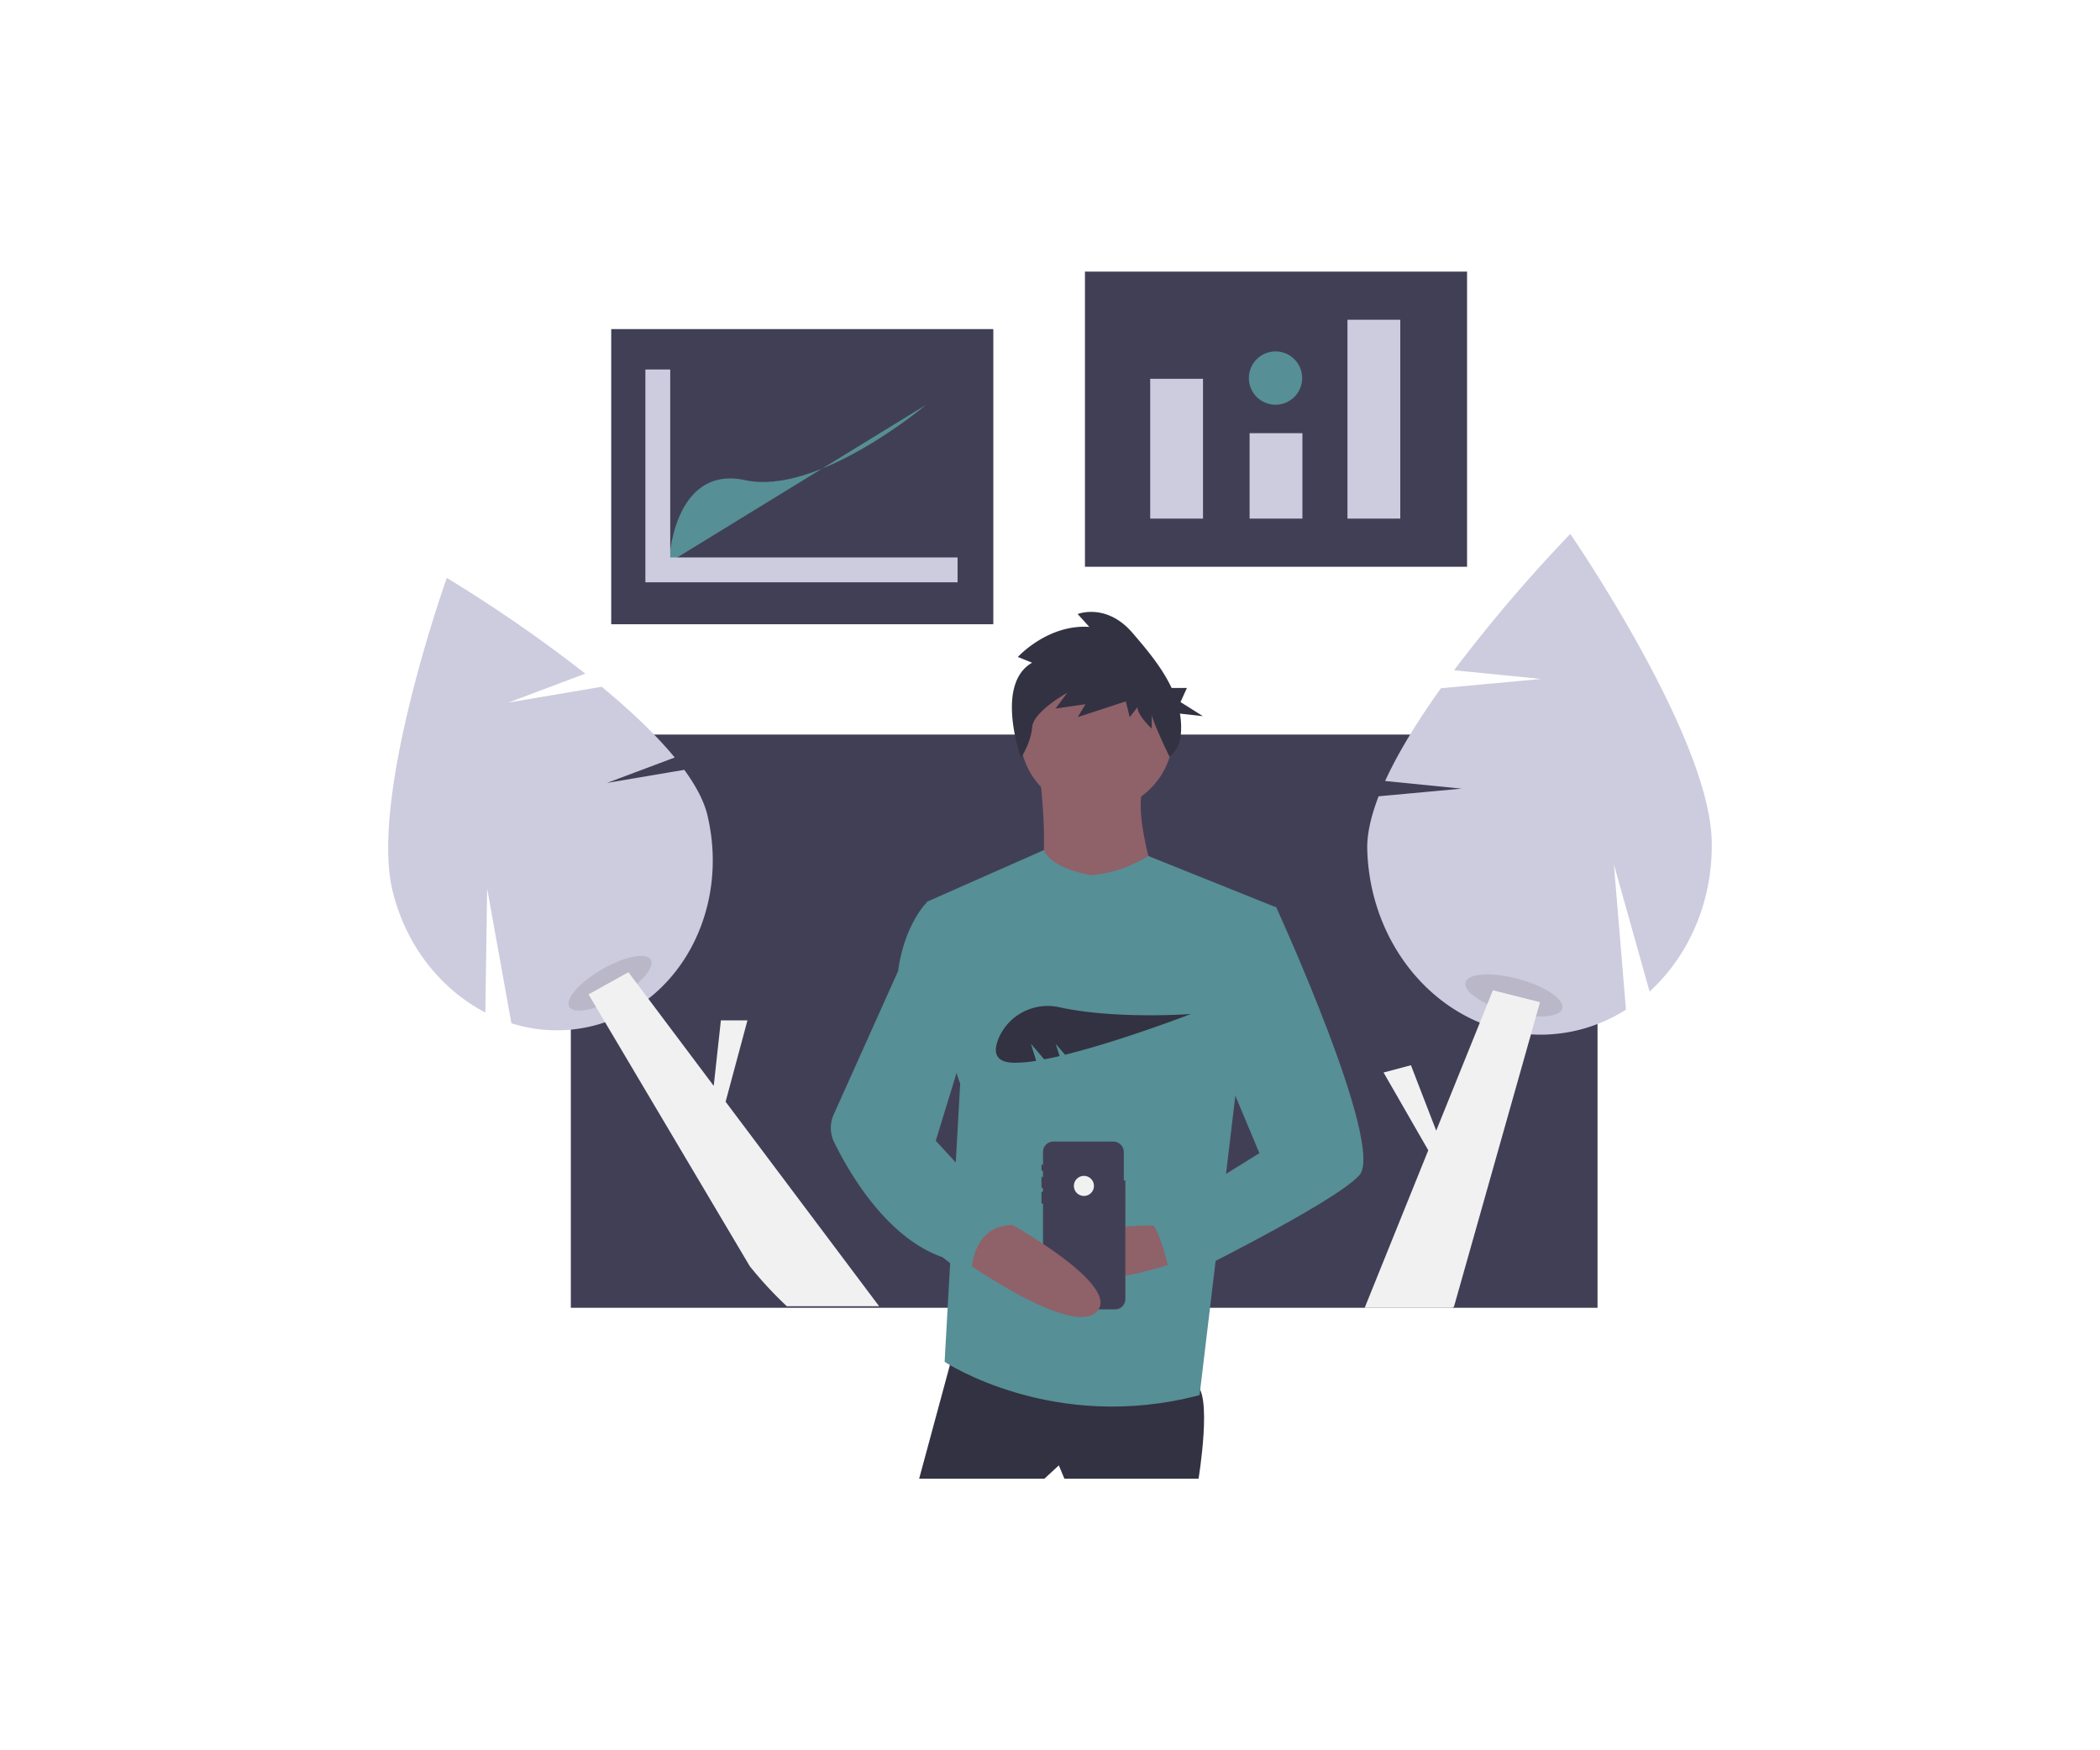 <svg id="Layer_1" data-name="Layer 1" xmlns="http://www.w3.org/2000/svg" viewBox="0 0 1080 900"><defs><style>.cls-1{fill:#413f56;}.cls-2{fill:#cdcbde;}.cls-3{opacity:0.1;isolation:isolate;}.cls-4{fill:#f1f1f1;}.cls-5{fill:#323242;}.cls-6{fill:#8f6169;}.cls-7{fill:#568f95;}</style></defs><title>fat-loss-diet-introduction</title><rect class="cls-1" x="293.57" y="377.71" width="528.02" height="294.76"/><path class="cls-2" d="M312.18,402.58,347,389.51c-10.06-12.22-23.44-24.69-37.56-36.37l-48,8.13L301,346.38a740.7,740.7,0,0,0-71.22-49.21s-39.65,111.06-28,160.39c6.76,28.61,25,51.2,47.82,63.06l.93-63.75L263,526.15a76.78,76.78,0,0,0,40.95,1.59c44.74-10.57,71.55-59.13,59.89-108.46-1.74-7.39-6-15.31-11.91-23.43Z"/><ellipse class="cls-3" cx="313.71" cy="505.61" rx="24.23" ry="8.27" transform="translate(-210.77 224.59) rotate(-30)"/><path class="cls-4" d="M452.12,671.67H404.64a201.65,201.65,0,0,1-19-20.52l-33.09-55.77-41.47-69.91-4.62-7.77-3.79-6.4,20.51-11.39,4.36,5.81.85,1.13,5,6.66,33.67,44.85,3.68-33.67H384.4l-11.23,41.83Z"/><path class="cls-2" d="M751.7,405.52l-39.35-3.93c7-15.32,17.36-31.82,28.69-47.69l51.58-4.78-44.82-4.47a789.81,789.81,0,0,1,59.78-70.11s71.2,103.39,72.71,157.32c.88,31.29-11.69,59.51-31.93,78L830,444.51l6.2,74.65A81.8,81.8,0,0,1,794.46,532c-48.91,1.37-89.79-41.24-91.3-95.18-.23-8.08,2-17.39,5.84-27.36Z"/><ellipse class="cls-3" cx="778.56" cy="511.86" rx="8.8" ry="25.79" transform="translate(81.56 1130.2) rotate(-74.9)"/><path class="cls-4" d="M792,515.34l-.23.83L789.86,523l-2.62,9.26h0l-23.55,83.31-15.92,56.31-.79.6H701.83l32.71-81-23-40,14.08-3.74,13,33.64L761,526h0l3.31-8.22.57-1.4,2.89-7.18,23.49,5.93Z"/><path class="cls-5" d="M491.53,690.79l-18.82,69.55h64.42l7.42-6.84,2.85,6.84h69s7.41-45-1.71-48.46S491.53,690.79,491.53,690.79Z"/><circle class="cls-6" cx="563.93" cy="377.62" r="39.34"/><path class="cls-6" d="M534.57,397.29s7.41,55.87-4,62.14,67.84,6.84,67.84,6.84-17.67-48.46-9.69-63.28Z"/><path class="cls-7" d="M561.08,450s-20-3-24.23-12.89l-60.14,26.58s10.83,79.24,17.1,93.49l-8,143.09s55.86,37.06,131.12,17.1l18.81-157.34,20.52-93.49-65.71-26.39S577.61,448.88,561.08,450Z"/><path class="cls-6" d="M602.69,630.17s-72.4-2.28-67.27,19.38,71.83-1.14,71.83-1.14Z"/><path class="cls-5" d="M530.81,340.76l-7.35-2.94s15.38-16.93,36.77-15.46l-6-6.62s14.7-5.89,28.08,9.56c7,8.13,15.16,17.68,20.23,28.44h7.88L607.12,361l11.51,7.24-11.81-1.3a40.63,40.63,0,0,1,.32,12,15.57,15.57,0,0,1-5.69,10.16h0s-9.12-18.88-9.12-21.83v7.36S585,368,585,363.58l-4,5.16-2-8.1-24.73,8.1,4-6.63-15.38,2.21,6-8.1s-17.39,9.57-18.06,17.67-5.75,15.77-5.75,15.77S511.42,351.8,530.81,340.76Z"/><path class="cls-1" d="M578.75,607.05v9.7c.28.19,0,.6,0,.6h0V668a5.3,5.3,0,0,1-5.3,5.28H541.71a5.29,5.29,0,0,1-5.3-5.28V619h-.26a2.79,2.79,0,0,0-.54-.33V613.1a.85.85,0,0,0,.54-.54h.26V611h-.26a1.28,1.28,0,0,0-.54-.43v-5.45c.29-.13.4-.24.54.29h.26v-3.2h-.26a1.09,1.09,0,0,0-.54-.4h0v-3a.5.5,0,0,1,.54.18h.26v-6.71a5.27,5.27,0,0,1,5.27-5.27h31.07a5.41,5.41,0,0,1,5.2,5.59V607h.75C578.88,606.71,579,606.86,578.75,607.05Z"/><circle class="cls-4" cx="557.44" cy="609.8" r="5.17"/><path class="cls-7" d="M638.61,466.38h17.67s56.44,123.13,42.76,138-96.35,55.29-96.35,55.29-6.27-31.35-12-31.35l57-35.35-27.93-66.7Z"/><path class="cls-6" d="M512.05,625s64.42,34.2,52.45,49S495,647.84,495,647.84Z"/><path class="cls-7" d="M484.69,464h-8s-11.41,10.83-14.83,35.34l-33.12,73.81a16.68,16.68,0,0,0,.24,14.15c7.35,15.05,26.69,49,55.69,59.13l14.82,11.4s-1.71-27.94,21.66-27.94l-39.9-43.32,15.39-50.17Z"/><rect class="cls-1" x="557.98" y="139.66" width="196.51" height="151.77"/><rect class="cls-2" x="591.53" y="194.78" width="27.16" height="71.89"/><rect class="cls-2" x="642.65" y="222.74" width="27.16" height="43.93"/><rect class="cls-2" x="692.98" y="164.42" width="27.16" height="102.25"/><circle class="cls-7" cx="655.98" cy="194.41" r="13.71"/><rect class="cls-1" x="314.34" y="169.22" width="196.51" height="151.77"/><path class="cls-7" d="M344,289.28s1.87-50.48,39.27-42.38,92.85-38.64,92.85-38.64"/><polygon class="cls-2" points="344.69 286.64 344.69 189.99 331.91 189.99 331.91 286.92 331.91 298.8 331.91 299.42 492.47 299.42 492.47 286.64 344.69 286.64"/><path class="cls-5" d="M530.2,536.71l6.83,8c2.53-.48,5.18-1,7.91-1.69l-2-6.27,4.79,5.59c28.88-7.11,64.68-20.92,64.68-20.92s-38.65,2.84-67.51-3.47a27.45,27.45,0,0,0-31.14,15.52c-3,7-2.57,13,8.23,13a71,71,0,0,0,10.89-1Z"/></svg>